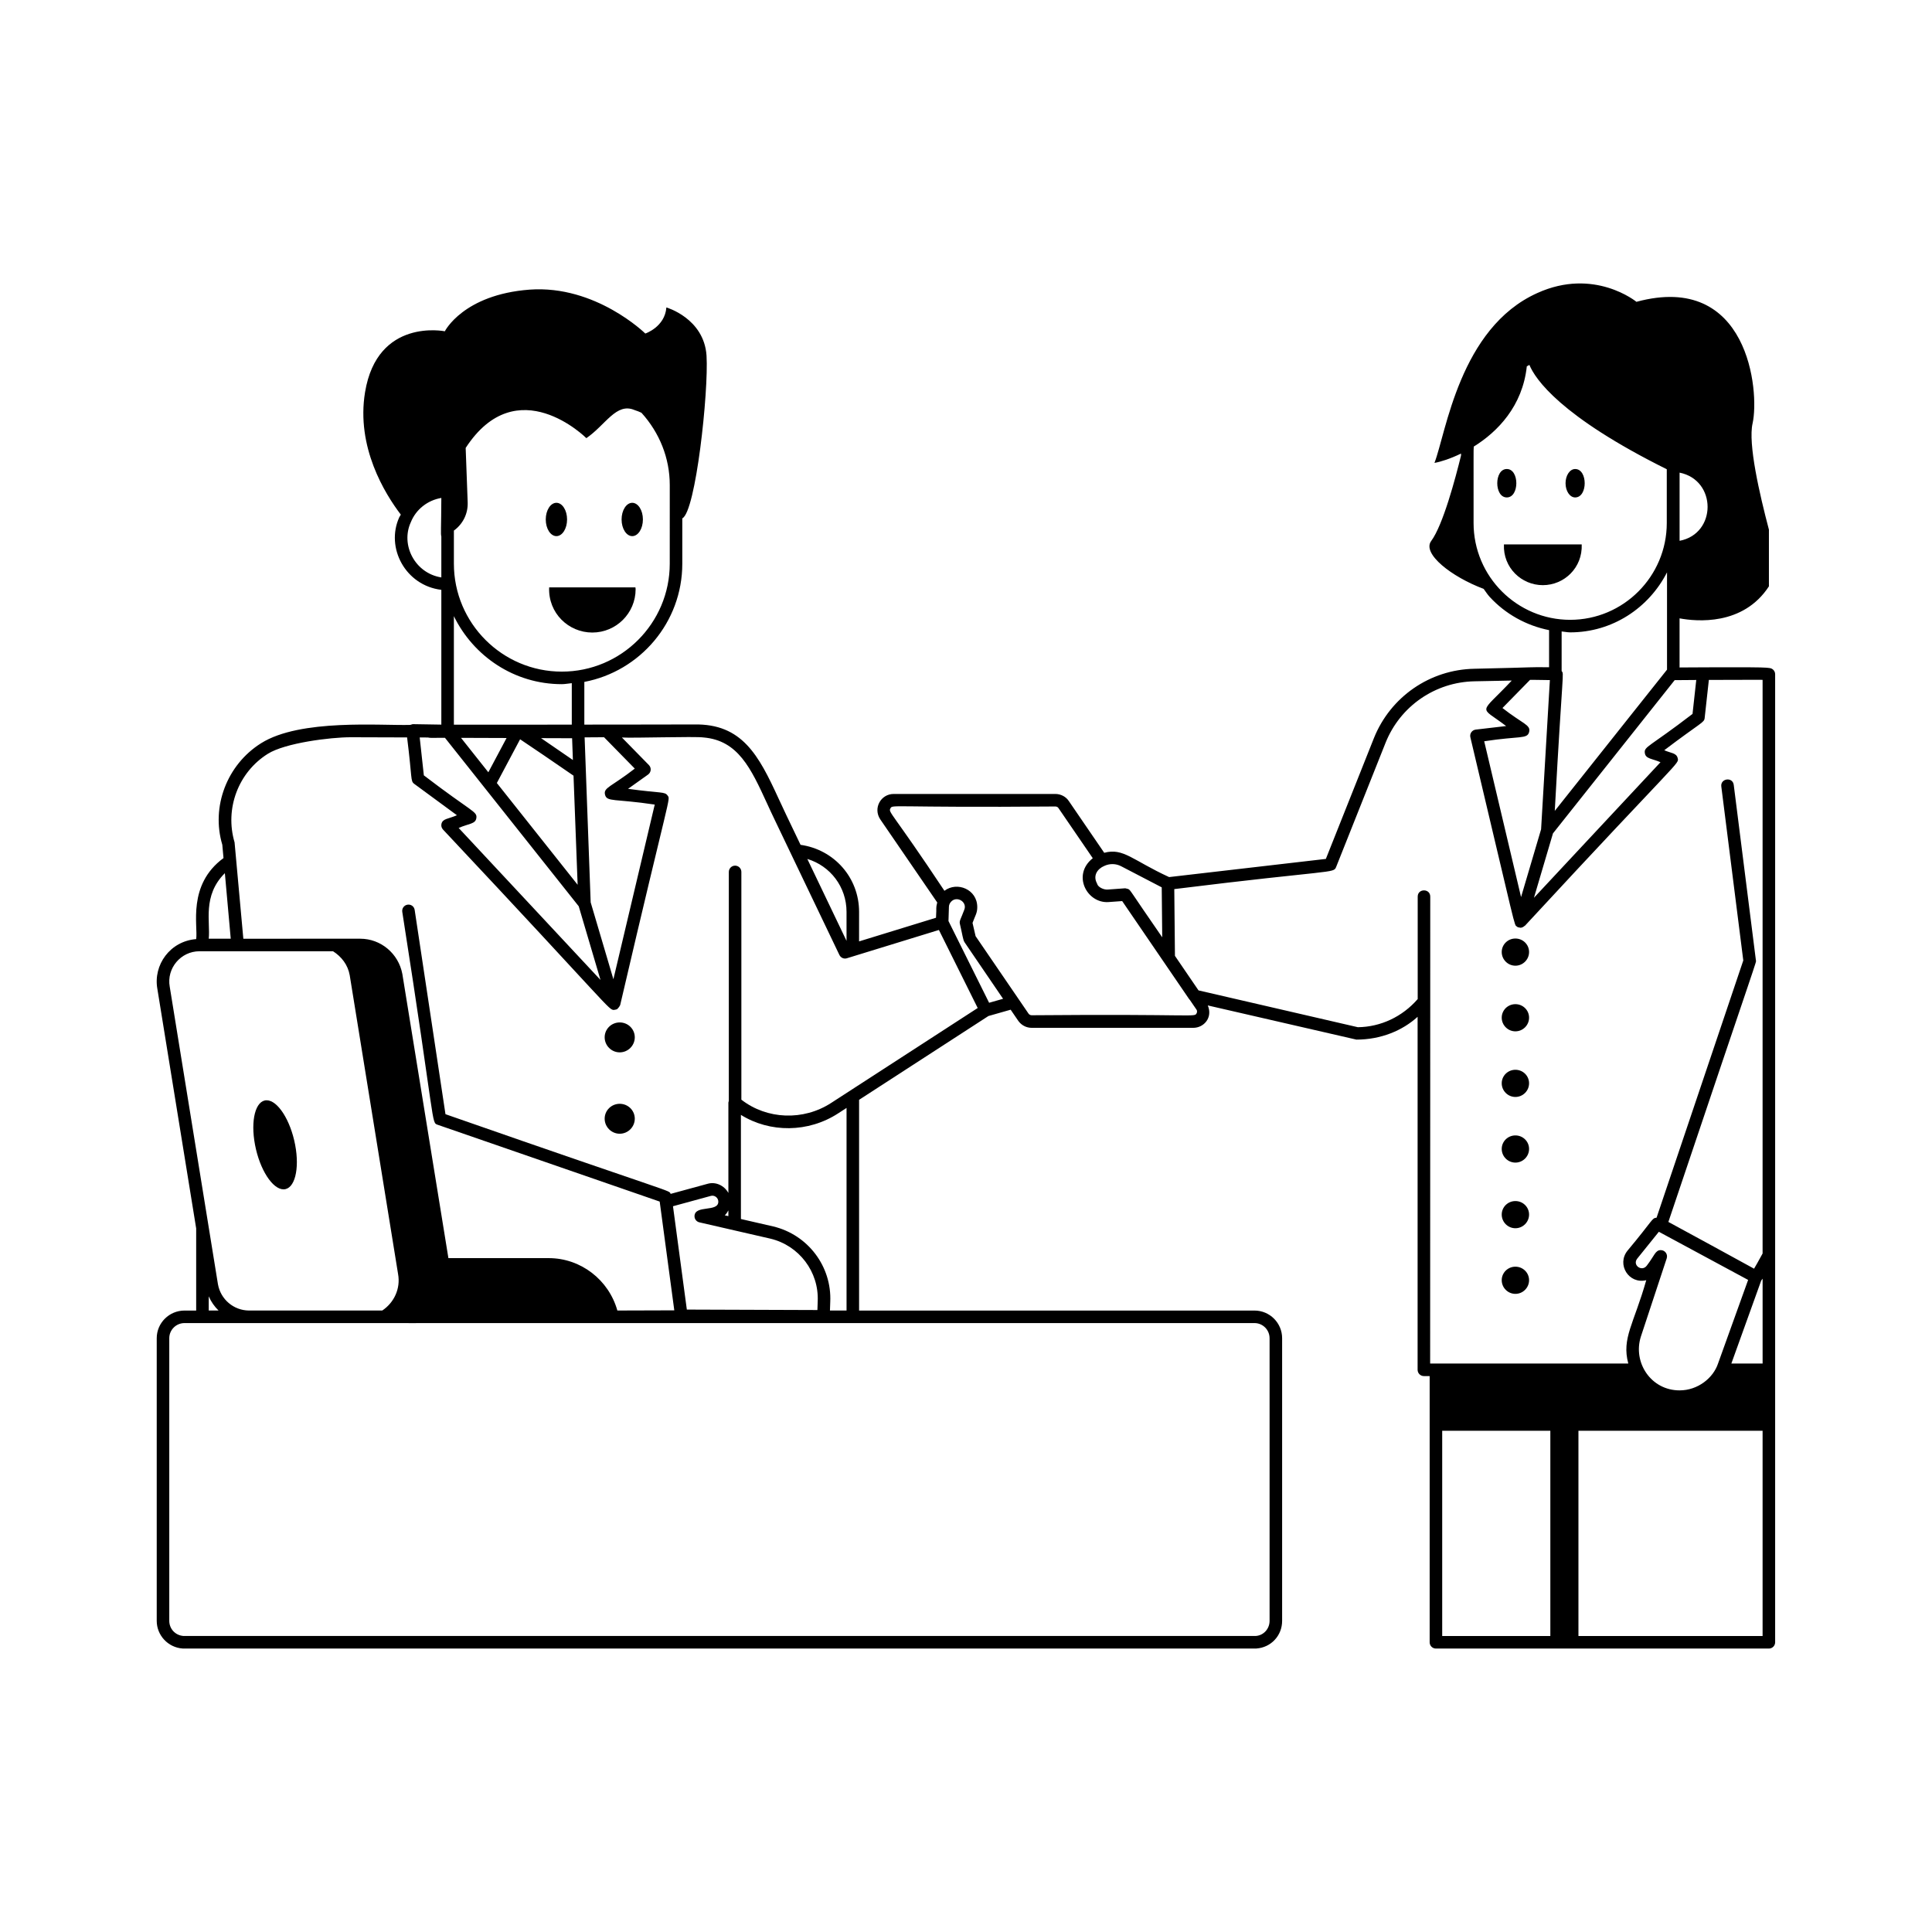 <svg xmlns="http://www.w3.org/2000/svg" width="1200pt" height="1200pt" viewBox="0 0 1200 1200"><path d="m384.92 635.05c-5.144 0-9.355 4.094-9.355 9.238s4.211 9.355 9.355 9.355 9.355-4.211 9.355-9.355-4.211-9.238-9.355-9.238z"></path><path d="m384.92 685.59c-5.144 0-9.355 4.094-9.355 9.238s4.211 9.355 9.355 9.355 9.355-4.211 9.355-9.355-4.211-9.238-9.355-9.238z"></path><path d="m176.11 738.72c6.883 0 10.113-12.383 7.215-27.656s-10.828-27.66-17.711-27.66c-6.883 0-10.113 12.383-7.215 27.66 2.898 15.273 10.828 27.656 17.711 27.656z"></path><path d="m345.6 333c3.656 0 6.621-4.633 6.621-10.352 0-5.715-2.965-10.348-6.621-10.348s-6.621 4.633-6.621 10.348c0 5.719 2.965 10.352 6.621 10.352z"></path><path d="m392.7 312.3c-3.656 0-6.621 4.633-6.621 10.348 0 5.715 2.965 10.352 6.621 10.352s6.621-4.633 6.621-10.352c0-5.715-2.965-10.348-6.621-10.348z"></path><path d="m341.09 364.82c-0.699 16 12.051 28.062 26.793 28.062 14.863 0 26.91-12.047 26.91-26.91 0-0.395-0.102-0.762-0.117-1.152z"></path><path d="m1099 414.92-1.855-0.199c-4.891-0.555-55.5-0.117-53.938-0.141v-30.512c10.438 1.949 39.461 4.746 55.5-19.879v-35.219c-5.766-21.816-13.09-53.453-10.129-66.078 4.363-19.793-2.492-94.285-72.156-75.43 0 0-26.184-21.508-61.559-5.457-48.312 21.664-56.727 87.117-63.895 105.51 3.875-0.68 9.855-2.578 16.5-5.801v1.23c-3.367 13.734-11.176 43.234-18.547 53.102-5.762 7.871 12.688 22.258 32.59 29.707 1.227 1.625 2.281 3.352 3.656 4.875 9.867 10.785 22.918 17.957 36.996 20.762v23.055c-14.051-0.164-3.758-0.012-46.359 0.93-27.652 0.496-52.172 17.418-62.461 43.133l-29.828 74.977-97.355 11.281c-22.695-10.422-28.398-18.312-40.305-15.086l-21.961-32.098c-1.766-2.738-4.992-4.445-8.43-4.445h-100.37c-8.051 0-12.926 8.883-8.355 15.758l35.391 51.641c-0.98 4.09-0.297 2.246-0.758 9.492l-47.785 14.691 0.008-18.328c0-21.289-15.5-38.719-36.352-41.652l-8.926-18.645c-1.66-3.445-3.242-6.894-4.809-10.281-12.266-26.66-22.543-46.406-52.355-45.84-14.242 0.074-53.941 0.055-68.211 0.094v-26.523c34.586-6.582 60.848-36.949 60.848-73.426v-28.16c8.336-3.977 16.422-78.629 15.055-101.08-1.559-23.219-24.938-29.922-24.938-29.922-0.934 12.156-13.09 16.207-13.09 16.207s-30.703-30.234-71.844-27.273c-41.297 3.117-52.676 25.871-52.676 25.871s-41.922-8.57-49.559 37.871c-5.582 34.066 12.266 62.938 22.23 76.023-0.285 0.594-0.746 1.066-0.992 1.684-8.57 18.867 3.852 42.332 26.148 45.02v83.711l-17.777-0.289c-0.367 0.125-0.949 0.258-1.531 0.465-17.949 0.555-68.25-3.988-92.645 11.383-21.277 13.316-31.125 39.547-24.094 63.031l0.746 8.305c-22.629 16.617-15.75 42.219-16.969 50.324-16.16 1.254-26.781 15.98-24.105 30.945l24.105 148.77v51h-7.246c-9.512 0-17.258 7.699-17.258 17.176v175.57c0 9.004 7.062 16.543 16.07 17.168 0.09 0.008 0.184 0.008 0.273 0.008l666.68-0.008c9.102-0.633 15.98-8.012 15.98-17.168v-175.57c0-9.473-7.699-17.176-17.168-17.176h-245.59v-130.89l80.336-52.047 13.805-3.926 4.785 6.996c1.965 2.711 4.992 4.262 8.293 4.262h100.37c6.539 0 12.211-6.312 8.992-13.91l92.309 21.23c15.289 0 28.645-5.648 38.016-14.16v219.25c0 2.152 1.75 3.894 3.894 3.894h3.59v165.35c0 2.152 1.75 3.894 3.894 3.894h206.8c2.144 0 3.894-1.742 3.894-3.894v-601.25c0.008-2.031-1.547-3.719-3.57-3.879zm-67.48 361.55c-3.391 0-3.863 3.394-8.613 9.566-3.012 4.199-9.25-0.223-5.965-4.32l13.406-16.641 55.445 29.906-18.703 51.965c-2.969 8.902-12.484 16.641-23.879 16.641-17.855 0-29.121-17.434-24.047-33.367l16.055-48.625c0.828-2.531-1.035-5.125-3.699-5.125zm63.266 70.441h-19.41l18.551-51.547c0.254-0.305 0.535-0.676 0.859-1.148zm-63.434-373.48-78.59 84.191 11.809-39.988c1.266-1.594 80.609-101.49 75.602-95.188 1.57-0.012 14.969-0.113 13.402-0.102l-2.316 21.074c-27.09 20.812-30.238 20.199-29.617 24.344 0.504 3.641 4.582 3.379 9.711 5.668zm-98.148-33.676 17.141-17.488c1.844-0.031 0.508-0.004 12.309 0.145-0.094 1.598-5.816 98.832-5.453 92.664l-12.445 42.113-22.891-96.777c22.184-3.406 26.754-1.223 27.91-5.785 1.133-4.449-4.012-5.019-16.57-14.871zm110.02-103.85v-42.348c23.223 4.695 23.152 37.973 0 42.348zm-127.96-11.078c0.039-44.641-0.086-44.027 0.109-47.441 14.879-9.23 30.328-25.195 32.961-49.879 0.543-0.273 1.059-0.602 1.609-0.855 3.609 8.785 19.199 31.93 85.324 64.805v33.371c0 33.172-26.922 60.152-60.008 60.152-32.855 0-59.996-26.727-59.996-60.152zm59.992 67.945c26.316 0 48.93-15.266 60.16-37.281v60.445c-2.539 3.191-25.055 31.508-23.617 29.699l-46.102 58.023c4.91-89.727 5.883-84.613 4.262-86.887v-24.562c1.777 0.145 3.504 0.562 5.297 0.562zm-278.88 145.27 25.195 13.102 0.309 31.035c-20.516-29.625-19.527-29.164-21.129-30-0.141-0.078-1.672-0.445-1.801-0.445-0.09 0-0.184 0-0.273 0.008l-10.789 0.785c-2.312 0.09-5.144-1.203-6.148-2.898-0.074-0.184-0.32-0.82-0.41-0.996-2.586-4.801 0.289-9.023 4.613-10.812 3.34-1.562 7.223-1.473 10.434 0.223zm-170.58 28.34v17.996l-24.355-50.871c14.273 4.316 24.355 17.359 24.355 32.875zm-119.13-66.637-25.676 108.48-14.113-47.762c-0.059-1.594-4.008-109.33-3.758-102.47 7.715-0.09 10.492-0.074 12.062-0.082l19.09 19.484c-14.672 11.398-19.609 11.758-18.477 16.223 1.176 4.621 5.805 2.367 30.871 6.125zm-143.41-18.156-2.574-23.539 5.129 0.016c1.633 0.461 4.602 0.137 10.555 0.191l83.094 104.65 13.516 45.75-88.098-94.406c6.394-2.781 10.473-2.41 10.988-6.125 0.633-4.211-2.559-3.547-32.609-26.539zm23.086-23.297 28.293 0.098-11.324 21.285zm69.492 13.762c-8.645-5.977-14.992-10.336-19.777-13.586l19.285 0.066zm-32.793-12.875c6.625 4.367 22.133 14.992 33.18 22.602l2.559 67.766-50.18-63.203zm32.105-9.086c-1.602 0-74.836 0.02-73.234 0.004v-67.387c12.168 24.902 37.516 42.238 67.039 42.238 2.121 0 4.117-0.453 6.195-0.625zm60.848-99.984c0 36.969-30.074 67.047-67.039 67.047-36.969 0-67.039-30.082-67.039-67.047v-20.555c5.512-4.012 8.82-10.379 8.566-17.512l-1.246-33.82c31.949-49.09 74.961-6.078 74.961-6.078 11.957-8.18 18.598-22.309 29.922-17.457 1.605 0.477 2.949 1.082 4.293 1.68 11.238 12.41 17.59 28.16 17.59 44.934zm-160.85-25.703c3.227-8.059 10.457-13.695 18.977-15.129-0.086 19.285-0.477 22.367 0 23.941v25.43c-16.352-2.57-25.434-20.141-18.977-34.242zm-115.48 217.93 3.648 40.719h-13.664c1.113-10.316-4.07-26.727 10.016-40.719zm-15.785 48.512h82.977c5.238 3.309 9.23 8.445 10.359 14.879l30.023 185.51c1.703 9.266-2.602 17.945-9.801 22.75l-82.82 0.004c-9.484-0.066-17.582-6.922-19.246-16.336l-29.938-184.75c-2.078-11.469 6.848-22.059 18.445-22.059zm5.769 214.32c1.461 3.367 3.539 6.336 6.102 8.824h-6.102zm658.91 25.996v175.57c0 5.008-3.758 9.047-8.461 9.383l-666.25 0.004c-4.977-0.402-8.707-4.422-8.707-9.383v-175.57c0-5.176 4.246-9.383 9.465-9.383 13.465 0.004 147.48 0.023 139.09 0.023 1.578 0 142.25-0.023 133.27-0.023h392.21c5.176-0.004 9.375 4.207 9.375 9.379zm-354.16-71.945 44.074 10.121c17.883 4.262 30.254 20.621 29.418 38.93l-0.184 5.418-81.102-0.285-8.605-64.188 23.504-6.418c2.18-0.633 4.656 1.023 4.656 3.586 0 6.711-14.676 1.82-14.793 8.988-0.027 1.828 1.238 3.434 3.031 3.848zm18.004-3.863-2.238-0.512c0.945-0.84 1.621-1.922 2.238-3.031zm73.402 58.637h-10.309l0.188-5.41c1.004-22-13.879-41.691-35.445-46.828l-20.043-4.606v-64.672c18.051 11.223 41.852 11.117 60.406-0.953l5.203-3.371zm-9.449-129.01c-17.359 11.316-40.008 10.383-55.883-1.961v-141.46c0-2.152-1.75-3.894-3.894-3.894-2.144 0-3.894 1.742-3.894 3.894v142.32c-0.082 0.32-0.273 0.598-0.273 0.938v56.152c-2.551-4.641-7.887-7.18-13.012-5.668l-22.832 6.231c-1.543-2.676 6.449 1.613-139.88-49.492l-19.129-126.86c-0.32-2.117-2.191-3.59-4.43-3.273-2.129 0.32-3.59 2.305-3.273 4.43 20.969 133.65 17.82 130.84 22.051 132.3l137.84 47.68c0.82 6.113 9.617 71.625 9.07 67.559-1.602 0.004-37.625 0.121-35.367 0.113-5.32-19.004-22.664-32.547-42.629-32.547h-62.309l-28.613-176.51c-2.391-12.676-13.379-21.879-26.117-21.879l-72.645 0.004-5.445-59.855c-6.18-20.902 2.297-43.504 20.637-54.98 10.734-6.777 38.867-10.305 51.516-10.305l35.008 0.109c3.242 25.785 2.008 27.039 4.41 28.828l26.543 19.512c-5.465 2.371-8.781 2.035-9.602 5.297-0.305 1.277 0.047 2.617 0.945 3.578 105.01 111.8 102.73 112.05 106.26 112.05 0.059-0.02-0.129 0.062 0.367-0.098 0.539-0.051 1.074-0.137 1.566-0.414 0.102-0.059 0.125-0.184 0.219-0.25 0.379-0.262 1.34-1.551 1.477-1.984 0.031-0.098 0.137-0.152 0.16-0.254 31.074-133.4 31.363-127.43 29.465-130.15-1.82-2.578-3.816-1.34-24.578-4.184l12.434-8.859c1.898-1.355 2.254-4.125 0.531-5.898l-16.777-17.125c6.801 0.449 45.23-0.781 50.688-0.027 21.461 1.828 29.418 19.117 39.477 41.008 1.582 3.434 3.18 6.926 4.871 10.402l40.059 83.691c0.852 1.75 2.832 2.648 4.656 2.039l57.148-17.57 24.094 48.473zm106.67-64.613-8.676 2.465-25.234-50.77 0.273-8.805c0-0.691 0.199-1.355 0.379-1.703 0.051-0.105 0.086-0.223 0.129-0.336 3.219-5.758 11.352-1.395 8.957 4.027-1.992 5.441-3.125 6.586-2.664 8.555 1.633 6.816 1.871 9.863 2.906 11.445zm120.21 8.965c-1.41 2.711 0.359 0.375-102.43 1.254-0.805 0-1.492-0.367-1.949-0.98l-32.902-48.145-1.902-8.227c1.746-4.789 2.938-6.062 2.938-9.816 0-11.102-12.594-16.07-20.395-10.137-32.672-49.172-34.984-48.578-33.559-51.16 1.449-2.676-0.359-0.359 102.43-1.203 0.793 0 1.539 0.344 1.934 0.953l21.336 31.176c-13.066 10.344-3.644 28.113 9.727 27.242l8.539-0.617c1.066 1.559 44.504 65.145 41.73 61.09 0.039 0.059 0.129 0.062 0.172 0.117l4.211 6.152c0.684 0.984 0.305 1.938 0.121 2.301zm100.12 8.676-98.934-22.859c-1.062-1.559-15.707-23.012-14.645-21.453l-0.41-41.465c98.895-12.254 98.871-9.605 100.52-13.719l30.695-77.129c9.102-22.781 30.836-37.789 55.367-38.223l23.035-0.457c-20.43 21.758-20.477 15.293-3.496 28.254l-18.887 2.207c-2.285 0.27-3.883 2.473-3.332 4.769 29.184 122.97 27.078 116.29 28.91 117.54 0.094 0.066 0.117 0.191 0.219 0.25 0.492 0.277 1.027 0.363 1.566 0.414 0.098 0.008 0.16 0.094 0.258 0.098h0.105c1.008 0 1.867-0.465 2.57-1.121 0.078-0.07 0.203-0.039 0.273-0.121 97.457-105.39 95.773-100.27 94.848-104.17-0.809-3.215-4.191-2.996-8.324-4.84 23.059-17.484 24.805-17.055 25.098-20.027l2.602-23.645c33.324-0.062 32.016-0.133 33.379-0.023v356.28c-2.606 4.785-4.297 7.769-5.297 9.434-10.363-5.746-42.613-23.277-53.223-29.039 57.363-170.62 54.586-160.8 54.363-162.5l-13.758-108.93c-0.672-5.207-8.379-4.074-7.731 0.973l13.652 108.05-53.859 159.77c-3.066 0.324-1.824 1.09-18.051 20.48-6.887 8.539 0.766 20.988 11.645 18.34-7.684 27.184-15.395 36.031-11.16 51.754h-123.07c0.141-513.65-0.008 53.133 0.062-290 0-5.156-7.793-5.152-7.793 0v63.637c-9.531 10.961-22.938 17.312-37.195 17.48zm52.418 250.66h67.168v127.48h-67.168zm84.621 127.48v-127.48h114.38v127.48z"></path><path d="m941.24 599.81c4.672 0 8.492-3.824 8.492-8.492 0-4.672-3.82-8.387-8.492-8.387s-8.492 3.715-8.492 8.387c0 4.668 3.82 8.492 8.492 8.492z"></path><path d="m941.24 640.58c4.672 0 8.492-3.824 8.492-8.492 0-4.672-3.82-8.387-8.492-8.387s-8.492 3.715-8.492 8.387c0 4.672 3.82 8.492 8.492 8.492z"></path><path d="m941.24 681.34c4.672 0 8.492-3.82 8.492-8.492 0-4.672-3.82-8.387-8.492-8.387s-8.492 3.715-8.492 8.387c0 4.672 3.82 8.492 8.492 8.492z"></path><path d="m941.24 722.11c4.672 0 8.492-3.824 8.492-8.492 0-4.668-3.82-8.387-8.492-8.387s-8.492 3.719-8.492 8.387c0 4.668 3.82 8.492 8.492 8.492z"></path><path d="m941.24 762.88c4.672 0 8.492-3.824 8.492-8.492s-3.82-8.387-8.492-8.387-8.492 3.715-8.492 8.387c0 4.668 3.82 8.492 8.492 8.492z"></path><path d="m941.24 803.64c4.672 0 8.492-3.824 8.492-8.492 0-4.672-3.82-8.387-8.492-8.387s-8.492 3.715-8.492 8.387 3.82 8.492 8.492 8.492z"></path><path d="m978.36 308.97c7.898 0 7.898-17.656 0-17.656-3.297 0-5.969 3.953-5.969 8.828s2.672 8.828 5.969 8.828z"></path><path d="m935.9 291.31c-7.898 0-7.898 17.656 0 17.656 7.898 0.004 7.894-17.656 0-17.656z"></path><path d="m982.43 338.15h-48.309c-0.625 14.465 10.895 25.301 24.152 25.301 13.285 0 24.738-10.824 24.156-25.301z"></path></svg>